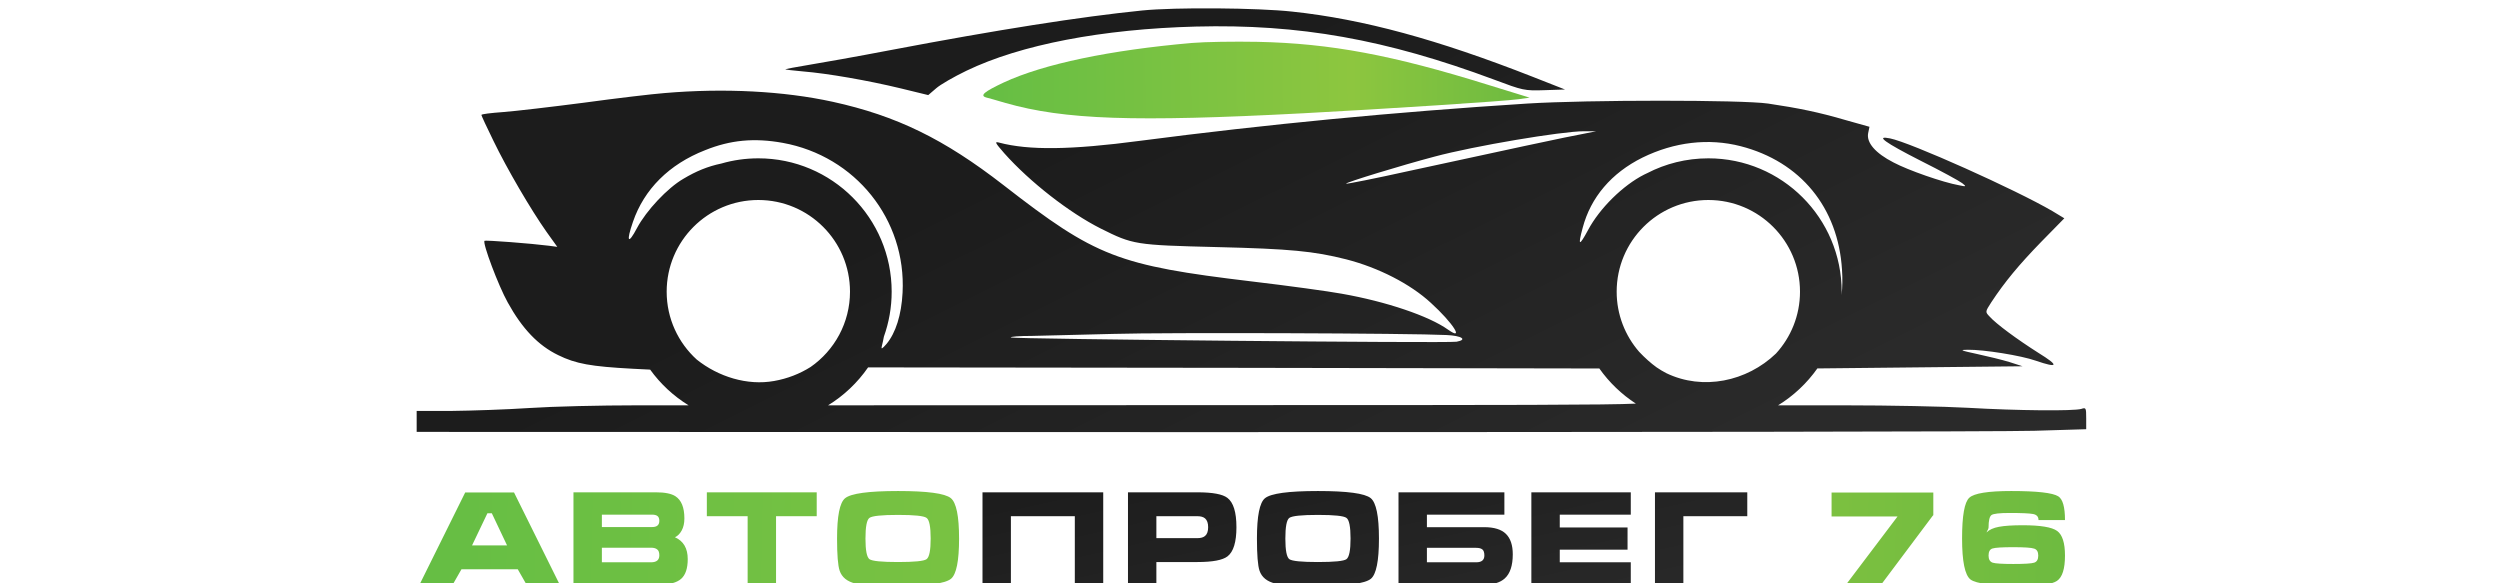 <svg width="300" height="70" viewBox="0 0 300 70" fill="none" xmlns="http://www.w3.org/2000/svg">
<g clip-path="url(#clip0_760_66)">
<path d="M55.826 59.093H61.682L67.167 70.156H63.185L62.132 68.312H55.376L54.323 70.156H50.341L55.826 59.093ZM59.017 61.588H58.491L56.647 65.446H60.846L59.017 61.588ZM72.225 65.725V67.475H78.128C78.789 67.475 79.12 67.196 79.12 66.639C79.12 66.287 79.032 66.05 78.856 65.926C78.691 65.792 78.448 65.725 78.128 65.725H72.225ZM68.816 59.078H78.717C79.781 59.078 80.555 59.233 81.041 59.542C81.764 60.007 82.126 60.895 82.126 62.207C82.126 62.786 82.017 63.271 81.8 63.664C81.583 64.056 81.315 64.325 80.994 64.469C82.017 64.924 82.528 65.797 82.528 67.088C82.528 68.204 82.265 68.994 81.738 69.459C81.211 69.923 80.338 70.156 79.12 70.156H68.816V59.078ZM72.225 61.758V63.245H78.267C78.536 63.245 78.743 63.189 78.887 63.075C79.042 62.951 79.12 62.76 79.12 62.502C79.12 62.233 79.047 62.042 78.903 61.928C78.758 61.815 78.546 61.758 78.267 61.758H72.225ZM84.821 61.944V59.078H98.006V61.944H93.125V70.156H89.717V61.944H84.821ZM115.089 64.624C115.089 67.32 114.764 68.932 114.113 69.459C113.411 70.027 111.293 70.311 107.76 70.311C105.178 70.311 103.484 70.218 102.678 70.032C101.666 69.794 101.026 69.278 100.757 68.482C100.551 67.873 100.447 66.587 100.447 64.624C100.447 61.928 100.767 60.317 101.408 59.79C102.11 59.212 104.228 58.923 107.76 58.923C111.283 58.923 113.395 59.207 114.097 59.775C114.758 60.312 115.089 61.928 115.089 64.624ZM103.856 64.624C103.856 66.04 104.016 66.866 104.336 67.103C104.667 67.331 105.808 67.444 107.76 67.444C109.723 67.444 110.864 67.331 111.185 67.103C111.515 66.866 111.68 66.04 111.68 64.624C111.68 63.199 111.515 62.373 111.185 62.145C110.864 61.908 109.728 61.789 107.776 61.789C105.813 61.789 104.667 61.908 104.336 62.145C104.016 62.373 103.856 63.199 103.856 64.624ZM219.789 61.975V59.108H231.998V61.82L231.92 61.898L225.723 70.171H221.508L227.706 61.975H219.789ZM238.378 63.896C238.708 63.566 239.209 63.338 239.881 63.215C240.562 63.09 241.508 63.029 242.716 63.029C244.844 63.029 246.223 63.256 246.853 63.71C247.483 64.165 247.798 65.151 247.798 66.67C247.798 68.26 247.478 69.273 246.837 69.706C246.238 70.109 244.865 70.311 242.716 70.311C239.225 70.311 237.138 70.052 236.456 69.536C235.785 69.009 235.449 67.367 235.449 64.609C235.449 61.882 235.739 60.255 236.317 59.728C236.895 59.191 238.574 58.923 241.353 58.923C244.431 58.923 246.311 59.134 246.992 59.558C247.53 59.899 247.798 60.849 247.798 62.409H244.622C244.622 62.006 244.405 61.763 243.971 61.681C243.537 61.598 242.592 61.557 241.136 61.557C239.937 61.557 239.22 61.639 238.982 61.804C238.744 61.97 238.626 62.471 238.626 63.307C238.626 63.359 238.6 63.442 238.548 63.555C238.497 63.659 238.44 63.772 238.378 63.896ZM241.6 65.662C240.258 65.662 239.426 65.714 239.106 65.817C238.786 65.91 238.626 66.195 238.626 66.67C238.626 67.124 238.791 67.408 239.121 67.522C239.452 67.625 240.278 67.677 241.6 67.677C242.943 67.677 243.775 67.625 244.095 67.522C244.426 67.418 244.591 67.134 244.591 66.67C244.591 66.215 244.426 65.936 244.095 65.833C243.764 65.719 242.933 65.662 241.6 65.662Z" fill="url(#paint0_linear_760_66)"/>
<path d="M117.9 59.078H132.387V70.156H128.978V61.944H121.308V70.156H117.9V59.078ZM135.357 59.078H143.692C145.51 59.078 146.709 59.3 147.287 59.744C148.01 60.291 148.372 61.464 148.372 63.261C148.372 65.048 148.015 66.215 147.302 66.763C146.714 67.217 145.51 67.444 143.692 67.444H138.765V70.156H135.357V59.078ZM138.765 64.578H143.692C144.095 64.578 144.4 64.49 144.607 64.314C144.854 64.108 144.978 63.757 144.978 63.261C144.978 62.776 144.854 62.424 144.607 62.207C144.4 62.032 144.095 61.944 143.692 61.944H138.765V64.578ZM165.475 64.624C165.475 67.32 165.149 68.932 164.499 69.459C163.796 70.027 161.679 70.311 158.146 70.311C155.564 70.311 153.87 70.218 153.064 70.032C152.052 69.794 151.411 69.278 151.143 68.482C150.936 67.873 150.833 66.587 150.833 64.624C150.833 61.928 151.153 60.317 151.794 59.79C152.496 59.212 154.613 58.923 158.146 58.923C161.668 58.923 163.781 59.207 164.483 59.775C165.144 60.312 165.475 61.928 165.475 64.624ZM154.242 64.624C154.242 66.04 154.402 66.866 154.722 67.103C155.052 67.331 156.194 67.444 158.146 67.444C160.109 67.444 161.25 67.331 161.57 67.103C161.901 66.866 162.066 66.04 162.066 64.624C162.066 63.199 161.901 62.373 161.57 62.145C161.25 61.908 160.114 61.789 158.162 61.789C156.199 61.789 155.052 61.908 154.722 62.145C154.402 62.373 154.242 63.199 154.242 64.624ZM171.229 65.74V67.475H177.148C177.799 67.475 178.124 67.202 178.124 66.654C178.124 66.293 178.041 66.05 177.876 65.926C177.721 65.802 177.473 65.74 177.132 65.74H171.229ZM167.821 70.156V59.078H180.526V61.758H171.229V63.261H178.109C179.296 63.261 180.164 63.529 180.712 64.067C181.259 64.604 181.533 65.42 181.533 66.515C181.533 67.868 181.213 68.834 180.572 69.412C180.025 69.908 179.209 70.156 178.124 70.156H167.821ZM183.763 70.156V59.078H195.694V61.758H187.172V63.292H195.306V65.957H187.172V67.475H195.694V70.156H183.763ZM198.596 59.078H209.596H209.674V61.944H202.004V70.156H198.596V59.078Z" fill="url(#paint1_linear_760_66)"/>
<path fill-rule="evenodd" clip-rule="evenodd" d="M106.782 6.027C119.745 3.563 129.656 2.009 137.048 1.259C141.012 0.858 150.949 0.938 155.074 1.393C163.618 2.304 172.51 4.741 183.92 9.214L187.804 10.741L185.339 10.821C182.929 10.902 182.741 10.848 179.313 9.562C166.296 4.715 155.904 2.866 143.503 3.188C132.254 3.483 122.477 5.357 115.969 8.491C114.469 9.214 112.835 10.152 112.326 10.607L111.389 11.411L108.094 10.607C104.104 9.643 99.309 8.813 96.363 8.571C95.158 8.464 94.22 8.357 94.247 8.304C94.301 8.277 95.533 8.036 97.006 7.795C98.479 7.554 102.872 6.777 106.782 6.027ZM70.088 12.321C73.998 11.785 78.337 11.277 79.73 11.169C86.935 10.553 94.033 10.928 99.925 12.214C107.586 13.901 113.264 16.66 120.442 22.231C131.504 30.829 134.128 31.847 150.226 33.775C154.538 34.284 159.412 34.953 161.02 35.248C166.35 36.186 171.492 37.927 173.769 39.56C175.777 40.98 174.358 38.757 171.706 36.346C169.242 34.07 165.412 32.114 161.555 31.123C157.645 30.132 154.806 29.865 146.021 29.65C136.218 29.409 135.95 29.356 132.093 27.427C128.316 25.526 123.576 21.829 120.522 18.401C119.397 17.115 119.317 16.955 119.906 17.115C123.442 18.053 128.504 17.999 136.78 16.901C151.967 14.919 167.287 13.446 183.25 12.428C190.535 11.973 209.016 11.973 212.177 12.428C215.793 12.964 218.284 13.473 221.471 14.41L224.337 15.214L224.176 15.991C223.962 17.115 225.033 18.374 227.229 19.499C228.997 20.437 233.149 21.883 235.077 22.231C235.961 22.419 235.988 22.392 235.479 21.99C235.184 21.749 232.934 20.517 230.47 19.285C226.158 17.089 224.98 16.232 226.801 16.607C229.238 17.089 241.907 22.767 246.3 25.338L247.719 26.195L244.934 29.034C242.255 31.793 240.568 33.829 238.961 36.266L238.937 36.303C238.237 37.392 238.217 37.424 238.72 37.953C239.523 38.864 242.041 40.712 244.612 42.346C247.13 43.899 247.023 44.221 244.291 43.283C242.55 42.667 238.05 41.944 236.149 41.971C235.104 41.971 235.238 42.051 237.247 42.48C238.506 42.748 240.246 43.176 241.13 43.444L242.711 43.953L229.961 44.087L218.084 44.212C216.831 45.988 215.225 47.498 213.368 48.64H221.417C226.64 48.64 233.283 48.774 236.149 48.935C242.121 49.283 248.844 49.337 249.755 49.069C250.317 48.881 250.344 48.935 250.344 50.194V51.506L244.103 51.694C240.675 51.801 195.598 51.854 143.931 51.854L50 51.827V50.569V49.31H54.232C56.535 49.283 60.74 49.149 63.526 48.962C66.338 48.774 72.097 48.64 76.382 48.64H82.632C80.825 47.529 79.256 46.07 78.019 44.355L75.9 44.248C70.918 43.98 69.097 43.658 66.981 42.614C64.597 41.462 62.669 39.453 60.928 36.293C59.803 34.284 57.874 29.141 58.142 28.9C58.249 28.793 63.794 29.222 65.883 29.49L66.874 29.623L65.588 27.829C63.713 25.177 60.847 20.276 59.214 16.901C58.41 15.267 57.767 13.875 57.767 13.794C57.767 13.687 58.946 13.553 60.392 13.446C61.812 13.339 66.177 12.83 70.088 12.321ZM191.921 44.218C193.099 45.887 194.589 47.321 196.305 48.434C192.941 48.6 181.832 48.613 148.163 48.613L99.369 48.639C101.269 47.471 102.906 45.918 104.171 44.087L148.511 44.14L191.921 44.218ZM220.995 35.402C220.998 35.268 221 35.134 221 35C221 26.164 213.837 19 205 19C202.353 19 199.855 19.643 197.656 20.782C197.541 20.835 197.426 20.889 197.312 20.945C194.767 22.231 191.955 24.99 190.562 27.615C189.491 29.597 189.33 29.543 189.919 27.347C190.884 23.677 193.375 20.758 197.098 18.91C200.928 17.035 205.026 16.553 208.882 17.544C216.061 19.392 220.587 24.91 221.042 32.382C221.113 33.416 221.096 34.423 220.995 35.402ZM105.818 41.542C105.911 41.175 105.994 40.79 106.068 40.393C106.671 38.708 107 36.893 107 35C107 26.164 99.837 19 91 19C89.458 19 87.967 19.218 86.556 19.626C84.945 19.961 83.544 20.536 82.007 21.454C80.105 22.553 77.561 25.258 76.436 27.374C75.364 29.409 75.123 29.034 75.954 26.624C77.293 22.713 80.293 19.713 84.605 18.026C87.658 16.794 90.497 16.526 93.926 17.142C102.657 18.723 108.764 26.356 108.309 35.114C108.175 37.793 107.478 39.962 106.38 41.275C105.845 41.891 105.711 41.944 105.818 41.542ZM169.081 20.517C179.554 18.24 188.634 16.285 190.214 16.017L191.553 15.749H190.08C187.428 15.749 176.876 17.517 172.108 18.803C168.251 19.821 161.394 21.91 161.528 22.044C161.582 22.097 164.984 21.428 169.081 20.517ZM102 35C102 38.744 100.13 42.051 97.272 44.038C95.981 44.851 94.504 45.437 92.881 45.721C89.695 46.29 86.214 45.228 83.608 43.146C81.391 41.134 80 38.229 80 35C80 28.925 84.925 24 91 24C97.075 24 102 28.925 102 35ZM198.787 44.079C198.099 43.584 197.372 42.931 196.701 42.22C195.019 40.288 194 37.763 194 35C194 28.925 198.925 24 205 24C211.075 24 216 28.925 216 35C216 37.864 214.906 40.471 213.113 42.428C209.621 45.783 204.339 46.89 199.962 44.782C199.555 44.571 199.163 44.337 198.787 44.079ZM174.786 41.007C176.126 40.766 175.429 40.283 173.554 40.203C169.349 39.989 139.807 39.882 133.566 40.069C129.655 40.176 125.263 40.283 123.817 40.31C122.343 40.31 121.219 40.391 121.299 40.498C121.513 40.685 173.715 41.194 174.786 41.007Z" fill="url(#paint2_linear_760_66)"/>
<path d="M143.033 5.155C133.177 6.012 125.249 7.672 120.454 9.895C118.124 10.993 117.562 11.449 118.312 11.69C118.579 11.743 119.651 12.065 120.668 12.359C127.739 14.368 136.042 14.663 156.425 13.591C166.014 13.083 180.584 12.145 182.245 11.904L183.557 11.717L178.602 10.19C167.085 6.601 159.666 5.208 150.934 5.021C148.149 4.967 144.587 5.021 143.033 5.155Z" fill="url(#paint3_linear_760_66)"/>
</g>
<defs>
<linearGradient id="paint0_linear_760_66" x1="-100.677" y1="63.625" x2="468.104" y2="74.638" gradientUnits="userSpaceOnUse">
<stop stop-color="#39B54A"/>
<stop offset="0.502" stop-color="#8DC63F"/>
<stop offset="1" stop-color="#009444"/>
</linearGradient>
<linearGradient id="paint1_linear_760_66" x1="150.028" y1="51.122" x2="157.435" y2="83.993" gradientUnits="userSpaceOnUse">
<stop stop-color="#1C1C1C"/>
<stop offset="1" stop-color="#2A2A2A"/>
</linearGradient>
<linearGradient id="paint2_linear_760_66" x1="150.2" y1="5.189" x2="180.82" y2="66.538" gradientUnits="userSpaceOnUse">
<stop stop-color="#1C1C1C"/>
<stop offset="1" stop-color="#2A2A2A"/>
</linearGradient>
<linearGradient id="paint3_linear_760_66" x1="68.61" y1="9.906" x2="255.096" y2="7.848" gradientUnits="userSpaceOnUse">
<stop stop-color="#39B54A"/>
<stop offset="0.502" stop-color="#8DC63F"/>
<stop offset="1" stop-color="#009444"/>
</linearGradient>
<clipPath id="clip0_760_66">
<rect width="300" height="70" fill="white"/>
</clipPath>
</defs>
</svg>
